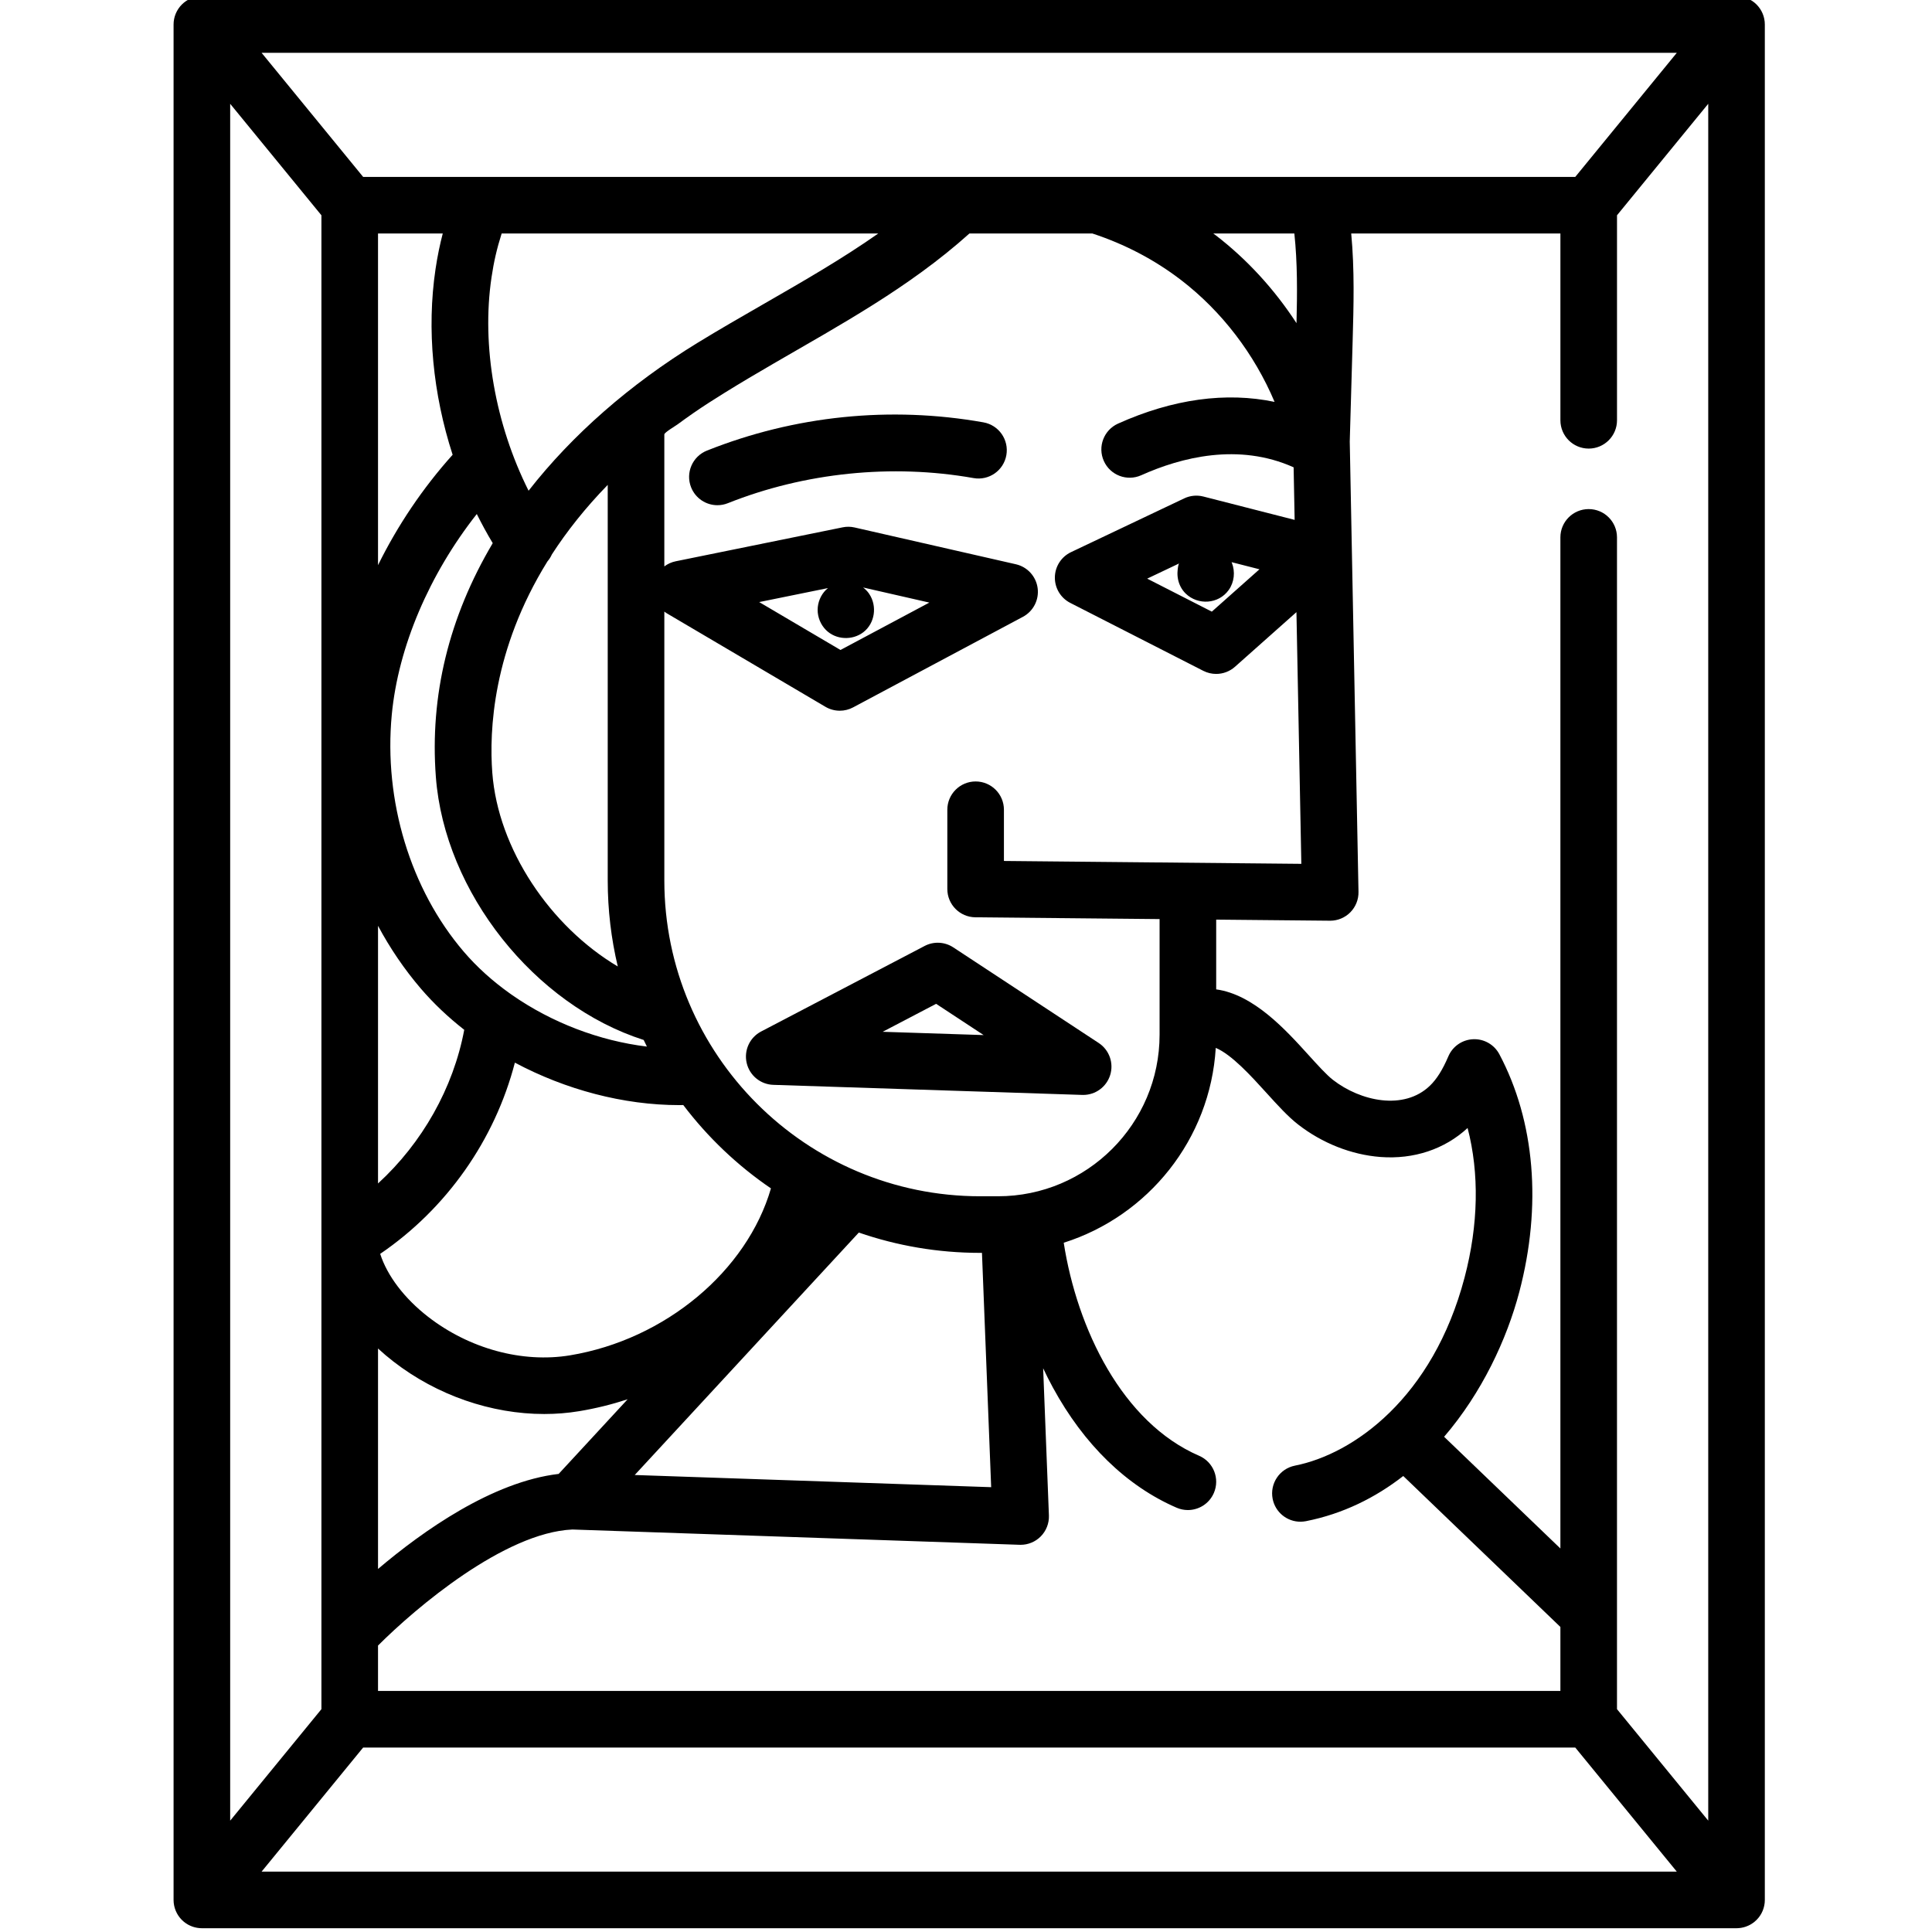 <?xml version="1.0" encoding="UTF-8"?> <svg xmlns="http://www.w3.org/2000/svg" height="511pt" viewBox="-45 1 511 511.999" width="511pt"> <path d="m215.117 112.926c-24.664-4.375-50.004-1.785-73.273 7.488-3.848 1.535-5.727 5.898-4.191 9.742 1.172 2.941 3.988 4.727 6.969 4.727.926 0 1.863-.172 2.773-.535 20.383-8.121 43.504-10.48 65.105-6.652 4.086.723 7.973-1.996 8.695-6.074.723-4.082-2-7.973-6.078-8.695zm0 0"></path> <path d="m199.539 251.688-43.332 22.668c-3.02 1.578-4.594 4.996-3.836 8.316.758 3.32 3.66 5.715 7.066 5.824l81.867 2.668c.082.004.164.004.246.004 3.258 0 6.156-2.109 7.148-5.234 1.016-3.199-.223-6.688-3.031-8.531l-38.535-25.336c-2.273-1.496-5.18-1.641-7.594-.379zm15.637 23.617-26.758-.871 14.164-7.41zm0 0"></path> <path d="m420.77 508.891c.051-.074.109-.145.16-.219.078-.117.148-.242.219-.363.055-.09.109-.176.16-.27.059-.105.105-.219.156-.328.055-.109.113-.223.16-.336.039-.098.07-.191.105-.289.047-.137.102-.266.141-.406.027-.086.047-.176.07-.266.039-.148.078-.293.109-.441.023-.113.035-.227.051-.336.02-.129.047-.254.059-.387.023-.246.035-.492.035-.738 0-.004 0-.008 0-.012v-497c0-.004 0-.008 0-.012 0-.246-.012-.492-.035-.738-.012-.133-.039-.258-.059-.383-.016-.113-.027-.227-.051-.34-.031-.148-.07-.293-.109-.441-.023-.09-.043-.18-.07-.266-.043-.137-.094-.27-.141-.406-.035-.094-.066-.191-.105-.289-.051-.113-.105-.227-.16-.336-.051-.109-.098-.223-.156-.328-.051-.094-.105-.18-.16-.27-.07-.121-.141-.246-.219-.363-.051-.074-.109-.145-.16-.219-.09-.125-.18-.25-.277-.367-.07-.086-.145-.16-.215-.242-.094-.102-.18-.203-.273-.301-.176-.172-.355-.34-.547-.496-.004-.004-.008-.004-.012-.008-.043-.035-.09-.066-.137-.102-.145-.113-.297-.23-.453-.336-.078-.051-.16-.098-.242-.145-.129-.082-.258-.16-.391-.23-.098-.055-.195-.098-.293-.145-.125-.059-.246-.117-.371-.172-.109-.043-.219-.082-.332-.121-.117-.043-.234-.086-.359-.125-.121-.035-.242-.062-.363-.094-.117-.027-.23-.059-.348-.082-.141-.027-.281-.047-.422-.066-.102-.012-.203-.031-.305-.043-.184-.016-.371-.023-.559-.027-.059 0-.117-.008-.176-.008h-406.664c-.004 0-.004 0-.008 0h-.023c-.051 0-.102.008-.152.008-.195.004-.387.012-.582.027-.094.012-.188.027-.285.043-.148.02-.297.039-.441.066-.113.023-.219.051-.328.078-.129.035-.258.062-.387.102-.113.035-.227.078-.34.117-.117.043-.234.082-.352.129-.117.047-.23.105-.348.16-.105.051-.211.098-.312.152-.129.066-.254.145-.379.223-.082.051-.172.098-.254.156-.156.102-.301.215-.449.332-.047.035-.094.062-.141.102-.004.004-.008.008-.008.008-.191.156-.375.324-.547.496-.098.098-.184.199-.273.301-.074.082-.148.156-.219.242-.098.117-.184.242-.273.367-.055.074-.109.145-.16.219-.082.117-.148.242-.223.363-.051.09-.109.176-.156.27-.059.105-.109.219-.16.328-.055.113-.109.223-.156.336-.039.098-.07.195-.109.293-.047.133-.098.266-.141.402-.027.086-.043.176-.07.266-.039.148-.078.293-.109.441-.02.113-.031.227-.051.34-.02.125-.043.25-.059.383-.023.246-.035.492-.035.738v.012 497 .012c0 .246.012.492.035.738.016.133.039.258.059.387.016.109.027.223.051.336.031.148.07.293.109.441.023.09.043.18.07.266.043.137.094.27.141.402.035.098.07.195.109.293.047.113.102.223.156.336.051.109.102.223.16.328.047.094.105.18.156.27.074.121.145.246.223.363.051.074.105.145.16.219.09.125.176.25.273.367.07.086.145.16.219.242.09.102.176.203.273.301.172.172.355.34.547.496.004.004.004.004.008.008.008.004.016.008.023.016.316.258.656.484 1.012.691.031.016.059.035.086.051.336.184.684.336 1.047.469.059.023.121.047.184.07.344.113.695.207 1.062.27.07.016.141.023.211.035.363.055.73.09 1.109.09.004 0 .008.004.012.004h.004 406.695.004c.004 0 .012-.004.016-.004.375 0 .746-.035 1.109-.09.07-.012.141-.02.211-.035.363-.062.719-.156 1.059-.27.066-.023.125-.047.188-.07.359-.133.711-.285 1.043-.469.027-.016.059-.039.09-.055.355-.203.695-.434 1.008-.688.008-.008.016-.012.023-.016.004-.004.008-.008.008-.008.191-.156.375-.324.547-.496.098-.098.184-.199.273-.301.074-.082.148-.156.219-.242.098-.117.188-.242.277-.367zm-48.805-461.012h-67.727c-.043-.004-.086 0-.129 0h-58.77c-.094-.004-.184-.004-.273 0h-36.605s0 0-.004 0h-157.723l-26.906-32.879h375.039zm-72.598 182.047-78.816-.762v-13.57c0-4.141-3.355-7.5-7.5-7.5-4.141 0-7.5 3.359-7.5 7.5v21c0 4.113 3.316 7.461 7.43 7.5l48.82.473v30.637c0 23.613-19.211 42.82-42.824 42.82h-4.723c-46.152 0-83.699-37.543-83.699-83.695v-71.25c.227.168.449.336.695.48l41.996 24.75c1.172.691 2.488 1.039 3.809 1.039 1.211 0 2.426-.293 3.527-.883l45-24c2.762-1.473 4.316-4.508 3.902-7.609-.414-3.102-2.711-5.621-5.766-6.32l-42.746-9.75c-1.043-.238-2.117-.25-3.164-.035l-44.25 9c-1.113.227-2.133.699-3.004 1.355 0 0 0-34.977 0-34.98 0-.508 3-2.281 3.473-2.633 1.375-1.016 2.766-2.008 4.168-2.984 2.703-1.875 5.465-3.637 8.258-5.367 17.387-10.797 35.77-19.992 52.34-32.09 4.363-3.184 8.594-6.559 12.613-10.172h32.582c8.57 2.809 16.469 6.941 23.48 12.316 10.855 8.324 19.465 19.66 24.809 32.312-12.859-2.691-26.922-.785-41.477 5.75-3.777 1.699-5.469 6.137-3.77 9.914 1.695 3.781 6.137 5.465 9.914 3.77 10.535-4.727 25.754-8.668 40.379-2.098l.27 13.93-24.188-6.188c-1.695-.434-3.492-.262-5.074.488l-30 14.25c-2.582 1.227-4.242 3.812-4.281 6.668-.043 2.855 1.543 5.488 4.086 6.785l35.25 18c1.082.551 2.25.82 3.41.82 1.801 0 3.582-.648 4.984-1.895l16.289-14.48zm-1.695 159.484c-4.062.805-6.707 4.746-5.906 8.812.707 3.574 3.84 6.047 7.352 6.047.48 0 .969-.047 1.461-.141 9.852-1.949 18.445-6.246 25.797-11.973l41.645 40.004v16.961h-313.34v-12.031c9.93-9.941 33.477-29.945 51.508-30.754l118.535 4.051c.086.004.172.004.258.004 1.992 0 3.906-.793 5.316-2.211 1.469-1.477 2.258-3.5 2.176-5.582l-1.527-38.988c.816 1.738 1.676 3.438 2.578 5.094 8.23 15.125 19.574 26.141 32.801 31.859.969.418 1.977.617 2.973.617 2.902 0 5.664-1.691 6.887-4.523 1.645-3.801-.105-8.219-3.906-9.859-20.406-8.824-32.332-33.691-35.879-56.457 22.332-7.07 38.832-27.359 40.289-51.641 4.238 1.785 9.414 7.492 13.48 11.977 2.902 3.199 5.641 6.223 8.344 8.324 6.379 4.965 14.125 8.023 21.812 8.613 8.84.672 17.016-2.051 23.102-7.684 3.125 11.973 2.891 25.637-.809 39.664-8.406 31.879-29.465 46.762-44.945 49.816zm-82.941-56.387 2.438 62.094-94.461-3.227 59.387-64.25c10.086 3.484 20.902 5.383 32.16 5.383zm-112.18 58.578c-17.562 2.07-35.957 15.09-47.871 25.188v-58.422c1.285 1.188 2.641 2.336 4.066 3.441 11.586 8.988 25.996 13.918 39.969 13.918 3.137 0 6.25-.246 9.309-.754 4.387-.73 8.668-1.793 12.809-3.152zm-47.871-145.254c3.168 5.922 6.945 11.492 11.305 16.59 3.402 3.977 7.293 7.648 11.543 10.973-2.898 15.453-11.156 30.012-22.848 40.719zm30.398-101.406c-11.617 19.605-16.703 40.418-15.07 61.961 2.312 30.594 26.188 60.473 55.074 69.699.277.586.566 1.172.855 1.754-12.637-1.527-25.254-6.379-35.695-13.645-.207-.164-.422-.316-.648-.457-4.562-3.246-8.699-6.961-12.211-11.07-14.105-16.484-21.227-39.953-19.059-62.777 1.715-18.016 9.961-37.227 22.531-53.188 1.309 2.633 2.715 5.215 4.223 7.723zm20.488 215.234c-12.617 2.09-26.684-1.73-37.625-10.219-6.32-4.906-10.832-10.895-12.688-16.668 17.633-12.012 30.383-30.211 35.695-50.676 13.43 7.156 28.77 11.254 43.574 11.254.352 0 .703-.012 1.055-.016 6.492 8.555 14.34 16.027 23.23 22.086-6.336 21.824-27.93 40.043-53.242 44.238zm-20.602-154.402c-.836-11.055.074-32.539 14.613-55.992.488-.566.883-1.188 1.176-1.855 3.938-6.074 8.805-12.266 14.801-18.426v104.828c0 7.848.926 15.477 2.664 22.797-17.852-10.598-31.723-31.074-33.254-51.352zm9.613-74.727c-8.785-17.531-12.527-38.32-9.82-56.539.609-4.113 1.41-7.605 2.688-11.633h99.809c-9.492 6.672-19.719 12.562-30.34 18.668-5.805 3.336-11.805 6.789-17.637 10.359-17.875 10.957-33.148 24.363-44.699 39.145zm-20.125-9.527c-7.918 8.805-14.617 18.785-19.773 29.254v-87.895h17.156c-.75 2.875-1.395 5.934-1.914 9.422-2.375 15.965-.688 33.125 4.531 49.219zm98.922 46.422c2.617 2.637 7 2.848 9.926.598 3.066-2.363 3.699-6.91 1.574-10.113-.074-.109-.152-.219-.23-.328-.402-.539-.879-1-1.41-1.41l17.551 4.004-23.547 12.559-21.543-12.695 18.227-3.707c-.188.152-.375.309-.547.48-1.391 1.391-2.191 3.336-2.191 5.301 0 1.98.801 3.91 2.191 5.312zm124.141-105.062c.836 7.758.773 15.828.57 23.762-5.812-8.926-13.078-16.902-21.488-23.352-.188-.141-.379-.27-.566-.41zm-30.84 91.59c.281 1.434.984 2.809 2.039 3.832 3.258 3.16 8.707 2.816 11.395-.93 1.496-2.086 1.781-4.871.836-7.242-.023-.051-.051-.102-.074-.152l7.398 1.891-12.625 11.223-17.129-8.746s8.508-4.043 8.508-4.043c-.309.148-.426 1.645-.453 1.977-.07.719-.035 1.449.102 2.16 0 .008.004.02.004.031zm-226.996-96.414v395.891l-24.18 29.547v-454.984zm11.055 406.066h321.23l26.902 32.879h-375.039zm332.285-10.176v-310.531c0-4.145-3.355-7.5-7.5-7.5s-7.5 3.355-7.5 7.5v267.949l-30.816-29.602c10.004-11.637 16.617-25.832 19.918-38.348 6.027-22.863 4.152-45.246-5.277-63.027-1.355-2.555-4.051-4.105-6.941-3.98-2.891.121-5.449 1.891-6.582 4.551-1.523 3.562-3.074 6.035-4.887 7.777-6.883 6.621-18.383 4.133-25.711-1.57-1.676-1.305-3.988-3.859-6.441-6.562-6.109-6.742-14.543-16.031-24.48-17.406v-18.484l30.141.289h.074c2 0 3.918-.801 5.328-2.223 1.426-1.441 2.207-3.395 2.168-5.422l-2.316-119.348.766-26.66c.266-9.273.527-18.844-.379-28.473h55.438v49.508c0 4.141 3.355 7.5 7.5 7.5 4.141 0 7.5-3.359 7.5-7.5v-54.328l24.176-29.547v454.984zm0 0"></path> </svg> 
